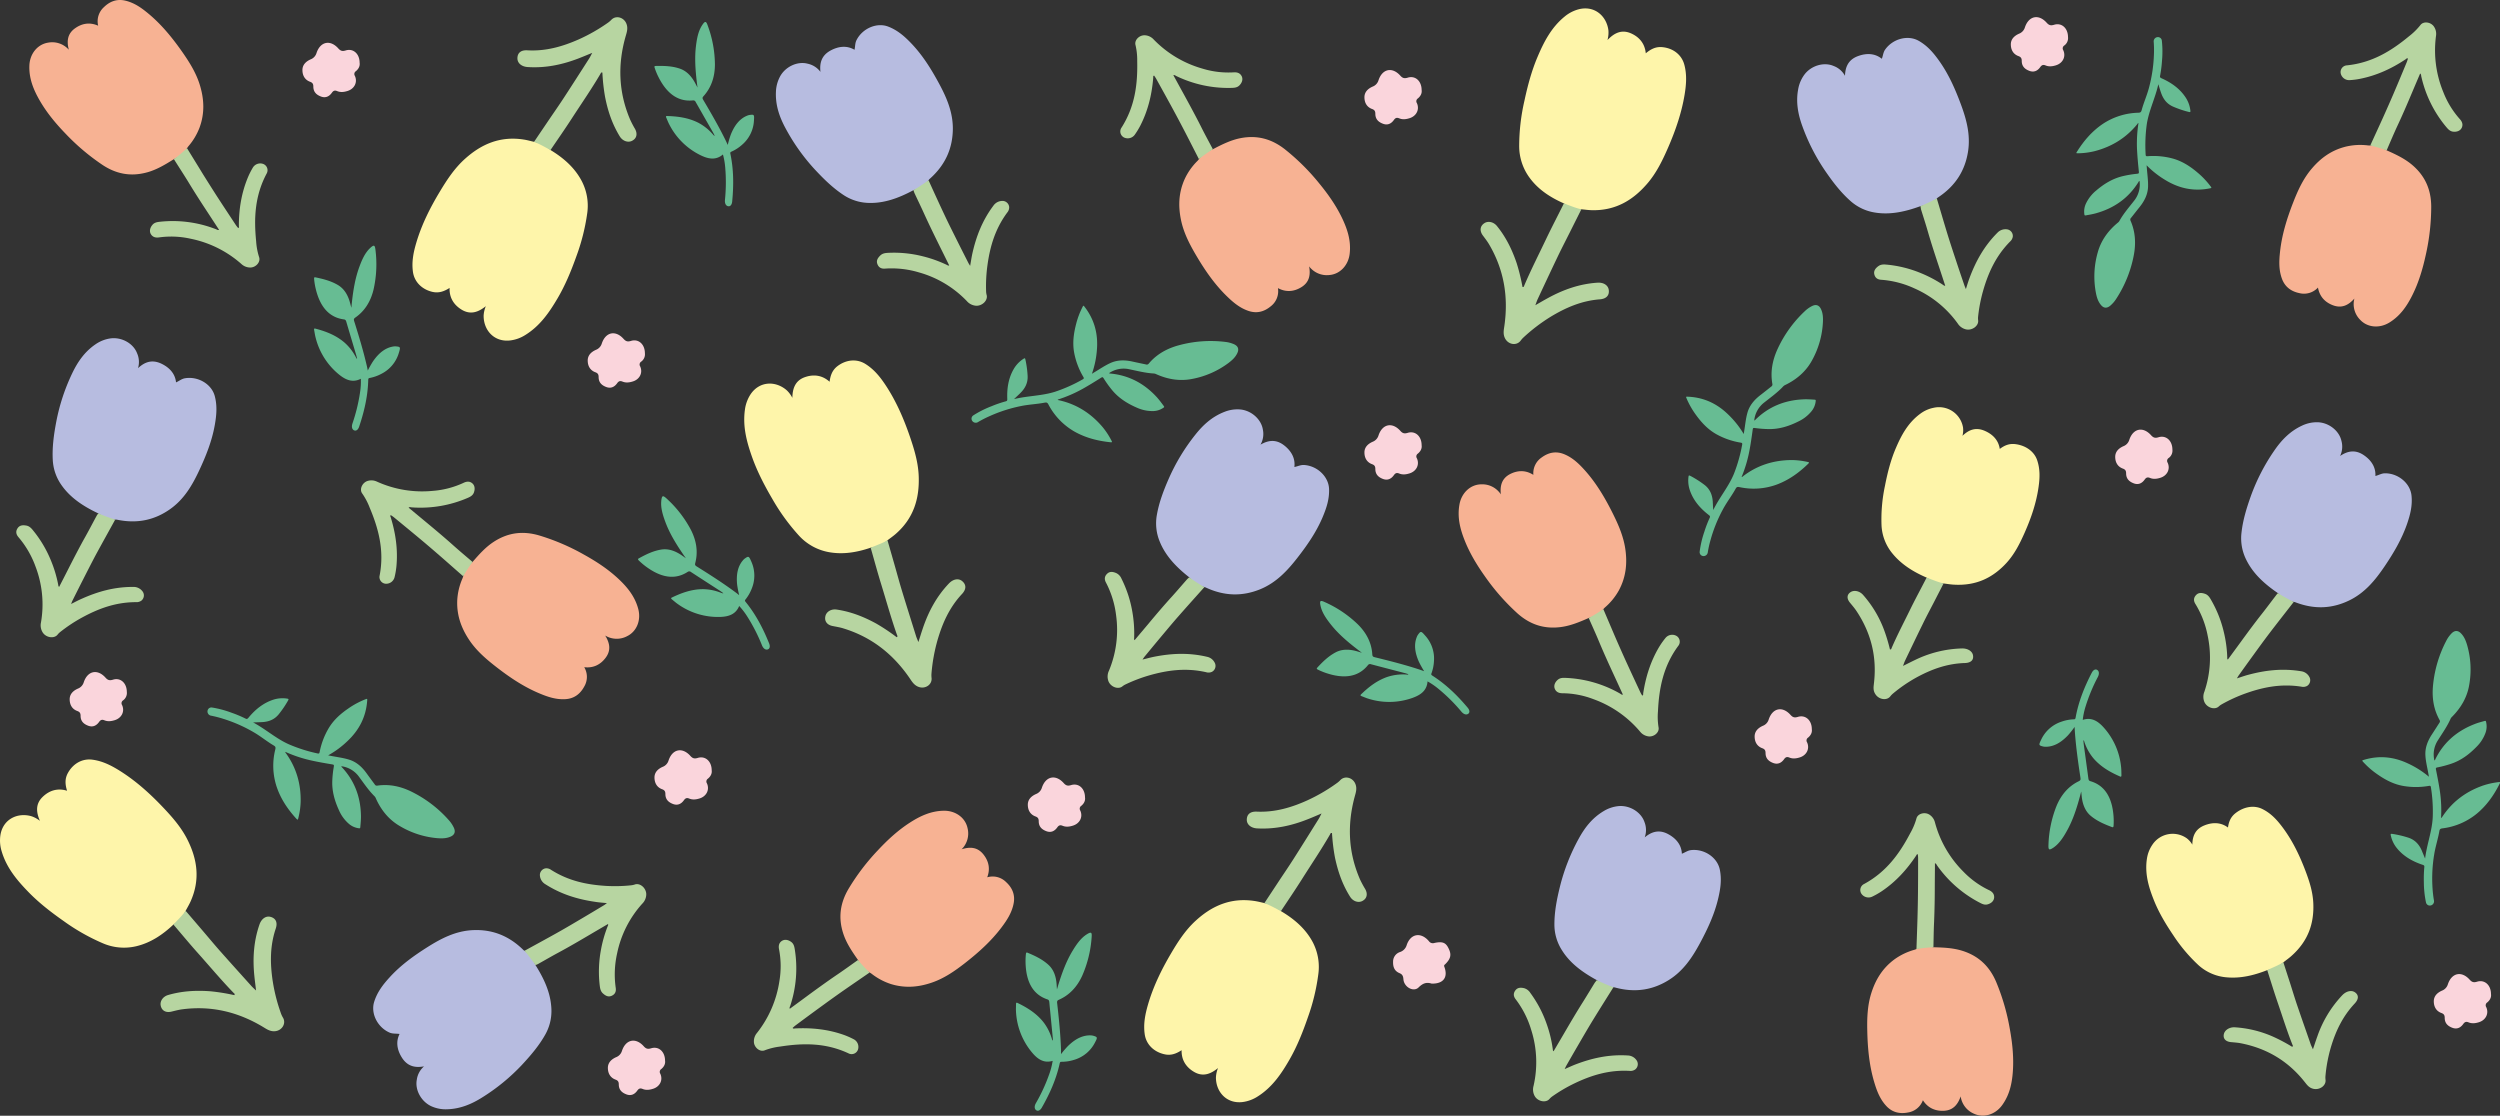<svg xmlns="http://www.w3.org/2000/svg" viewBox="0 0 1861.39 830.71"><rect x="0" y="0" width="1861.39" height="830.71" fill="#333333" stroke="none"/><defs><style>.cls-1{fill:#fef5aa;}.cls-2{fill:#b7bce0;}.cls-3{fill:#f7b293;}.cls-4{fill:#b7d5a1;}.cls-5{fill:#67bc93;}.cls-6{fill:#fad5dc;}</style></defs><g id="katman_2" data-name="katman 2"><g id="katman_1-2" data-name="katman 1"><path class="cls-1" d="M409.89,111.71c9.38,5.69,17.44,12.62,22.71,22.11a39.72,39.72,0,0,1,4.64,24.84A153.62,153.62,0,0,1,429,191.23c-3.84,10.73-8.17,21.24-13.93,31-6.19,10.52-13.13,20.55-24.05,27.26a27,27,0,0,1-11.21,4c-11.93,1.35-19.79-7.66-19.72-18.43a20.58,20.58,0,0,1,1.65-7.1c-5.46,4.38-11.31,6.67-18,2.63-6-3.65-9.26-9.1-9-16.2-4,2.54-8,4.06-12.89,2.9-7.77-1.84-13.38-7.44-14.4-14.92-1.07-7.74.5-15,2.67-22.21,4-13.31,10.22-25.63,17.33-37.44,5.32-8.84,11-17.54,18.87-24.56,12-10.75,26-17.08,43.87-14.22,2.49.4,4.95,1.1,7.42,1.66A21.3,21.3,0,0,1,409.89,111.71Z"/><path class="cls-2" d="M73.14,382.23c-10.91-5.14-20.63-11.46-27.26-20.9a35.51,35.51,0,0,1-6.58-18.76c-.53-9.75.82-19.16,2.58-28.49a147.46,147.46,0,0,1,11.88-36.14c4-8.36,9.14-16,17.39-21.61A25.77,25.77,0,0,1,82,252c8.28-1.25,17.12,3.48,20,10.87a16,16,0,0,1,.76,11.26c4.67-4.37,10.13-6.73,17.25-3.43,6.36,3,10.42,7.69,11.06,14,2.46-1.08,4.16-2.68,6.81-3.09,9.72-1.53,19.62,4.39,22,13.19,2,7.45,1.3,14.52.06,21.55-2.1,11.94-6.53,23.06-11.61,33.89s-11.17,21.52-21.91,29c-11,7.69-23.89,11-39.6,7.63a6.35,6.35,0,0,0-1.07,0A23.67,23.67,0,0,1,73.14,382.23Z"/><path class="cls-3" d="M129.47,118.5c-6.28,3.92-12.58,7.76-19.71,9.76-12.78,3.59-23.65,1-33.42-5.46A163.65,163.65,0,0,1,48.51,99.21c-7.29-7.58-14-15.68-19.22-24.86-4.41-7.75-7.79-16-7.42-25.57.34-8.66,5.93-15.68,13.8-17a16.5,16.5,0,0,1,15.56,5.24c-1.6-6.17-1.16-11.85,4.72-16,5.45-3.87,11.31-4.49,17.14-1.88A14.12,14.12,0,0,1,77.35,5.35C82.16.63,87.56-.92,93.47.52c6.79,1.65,12.13,5.54,17.18,9.75,10,8.35,18.1,18.42,25.47,29,5.38,7.74,10.35,15.8,13,25.13,2.84,9.88,3.35,20-.54,30.59a46.57,46.57,0,0,1-8.31,13.92c-.37.45-.69.94-1,1.41C137,114.2,133.51,116.69,129.47,118.5Z"/><path class="cls-4" d="M409.89,111.71c-4.06-2.09-8-4.51-12.28-6.06q5.25-7.79,10.52-15.57c3.8-5.6,7.69-11.15,11.39-16.81,6.45-9.86,12.79-19.79,19.15-29.71.76-1.19,1.36-2.49,2.29-4.2-3.68,1.5-6.94,2.88-10.26,4.16-11.95,4.59-24.42,7.29-37.83,6.4-4.54-.3-7.62-2.93-7.62-6.45,0-4.11,2.64-6.31,7.47-6,13.78.77,26.19-2.86,38.09-8.1a129.68,129.68,0,0,0,22.26-12.75,17.84,17.84,0,0,0,2.23-2c3.44-3.39,9.23-1.71,11.09,3,1.43,3.61.18,6.72-.71,9.92C460,47.8,460.36,68.26,469.11,88.9a75.76,75.76,0,0,0,3.7,7.08c2.06,3.78,1.2,7.2-2.3,8.91-3,1.47-6.89.12-9-3.25-5.72-9.27-9-19.21-11-29.49a143,143,0,0,1-2-18.11c-1.08-.32-1.16.45-1.41.88C440.49,66.21,433,77,425.87,88,420.7,96,415.23,103.82,409.89,111.71Z"/><path class="cls-4" d="M129.47,118.5a101.87,101.87,0,0,0,9.78-8.16c4,6.52,8,13,12,19.55q5,8,10.12,16c4.69,7.23,9.45,14.42,14.2,21.62.53.81,1.18,1.54,1.78,2.33.88-.49.5-1.15.5-1.71,0-12.2,1.82-24.3,6.79-36.21a58.52,58.52,0,0,1,3.48-6.89,6.45,6.45,0,0,1,7.91-2.94,5,5,0,0,1,2.46,7.22c-8.87,16.66-9.47,33.5-7.77,50.38a48.9,48.9,0,0,0,2.19,11.73c1.33,3.7-2.5,7.87-6.73,7.76a9.58,9.58,0,0,1-6.33-2.51A81.34,81.34,0,0,0,142,177.76a66,66,0,0,0-23.55-1c-2.69.4-4.84-.29-6.11-2.42s-.68-4.75,1.13-6.9c1.39-1.67,3.26-2.06,5.16-2.28a88.56,88.56,0,0,1,42.25,5.53c.68.25,1.27.82,2.25.48l-8.84-13.53c-5-7.59-9.89-15.21-14.59-23C136.35,129.23,132.87,123.89,129.47,118.5Z"/><path class="cls-4" d="M73.14,382.23a132.85,132.85,0,0,0,12.65,4.62c-4.66,8.48-9.38,16.92-14,25.43-3.17,5.9-6.19,11.88-9.23,17.84-2.91,5.69-5.77,11.41-8.63,17.13-.32.64-.55,1.33-1,2.46,3-1.51,5.51-2.87,8.14-4,11.66-5.19,24.06-8.8,38.17-8.71a8.21,8.21,0,0,1,7.12,3.66,5,5,0,0,1-1,6.48,6.08,6.08,0,0,1-4,1.19c-15.53,0-28.42,5-40.43,11.55A115,115,0,0,0,45,470.43a12.17,12.17,0,0,0-2.11,2.07c-2.56,3.26-8.67,2.29-11.14-1.66a10,10,0,0,1-1.23-7.45,78.87,78.87,0,0,0-4-41.38,70.93,70.93,0,0,0-12.84-22.14c-2-2.37-1.94-4.61-.51-6.68s3.61-2.36,6.34-1.89c2.22.38,3.58,1.78,4.82,3.25a87.64,87.64,0,0,1,13.57,22.72,92.79,92.79,0,0,1,5.45,18.14c.1.5,0,1.07.69,1.56,2.38-4.62,4.72-9.15,7-13.69,4.12-8.08,8.27-16.14,12.72-24.06,2.77-4.94,5.37-10,8.06-14.93C72.19,383.58,72.69,382.91,73.14,382.23Z"/><path class="cls-3" d="M351.84,418.41c4.85-5.6,9.74-11.13,16-15.14,11.15-7.19,22.32-7.89,33.55-4.62A163.3,163.3,0,0,1,434.89,413c9.2,5.1,18,10.87,25.69,18.1,6.5,6.1,12.15,13,14.62,22.24,2.23,8.38-1.05,16.74-8.18,20.28a16.51,16.51,0,0,1-16.42-.42c3.35,5.42,4.6,11,.21,16.71-4.06,5.31-9.48,7.63-15.82,6.85a14.11,14.11,0,0,1,0,14.43c-3.21,5.93-7.91,9-14,9.37-7,.42-13.23-1.72-19.29-4.26-12-5-22.72-12.28-32.89-20.24-7.42-5.81-14.54-12-19.85-20.17-5.62-8.61-9.09-18.14-8.49-29.39a46.46,46.46,0,0,1,3.84-15.75c.23-.54.38-1.1.57-1.66C345.94,424.72,348.51,421.33,351.84,418.41Z"/><path class="cls-4" d="M351.84,418.41a102.1,102.1,0,0,0-6.95,10.67c-5.74-5-11.46-10.12-17.24-15.13-4.75-4.13-9.54-8.24-14.37-12.28-6.61-5.53-13.28-11-19.94-16.48-.75-.61-1.58-1.12-2.38-1.69-.7.72-.14,1.24,0,1.77,3.55,11.67,5.42,23.77,4.18,36.61a59,59,0,0,1-1.3,7.61,6.44,6.44,0,0,1-6.69,5.14,5,5,0,0,1-4.48-6.18c3.57-18.53-.81-34.8-7.41-50.44a49.25,49.25,0,0,0-5.55-10.56c-2.36-3.14.07-8.26,4.14-9.4a9.57,9.57,0,0,1,6.79.54,81.52,81.52,0,0,0,41.79,6.87,66,66,0,0,0,22.79-6c2.46-1.18,4.71-1.16,6.55.5s2,4.34,1,6.94c-.84,2-2.51,2.92-4.26,3.7a88.89,88.89,0,0,1-42,7.16c-.72-.05-1.46-.42-2.29.2l12.43,10.32c7,5.79,13.94,11.62,20.72,17.66C342.1,410.18,347,414.26,351.84,418.41Z"/><path class="cls-1" d="M129.12,688.39c-8,7.54-16.79,13.47-27.34,16.05a39.7,39.7,0,0,1-25.18-2.1,153.29,153.29,0,0,1-29.23-16.58c-9.33-6.54-18.32-13.49-26.24-21.64-8.5-8.75-16.34-18.1-19.93-30.4a27.12,27.12,0,0,1-.9-11.87c1.85-11.87,12.62-17.06,23-14.15a20.59,20.59,0,0,1,6.41,3.47c-2.79-6.43-3.44-12.67,2.22-18,5.1-4.83,11.22-6.53,18-4.41-1.39-4.56-1.81-8.78.61-13.2,3.84-7,10.71-10.93,18.2-9.94,7.74,1,14.38,4.46,20.72,8.45,11.76,7.41,22,16.63,31.52,26.62,7.12,7.47,14,15.26,18.69,24.69,7.19,14.43,9.59,29.6,2.11,46.07-1.05,2.29-2.37,4.48-3.56,6.71A21.39,21.39,0,0,1,129.12,688.39Z"/><path class="cls-4" d="M129.12,688.39c3.08-3.37,6.45-6.49,9.09-10.25l12.23,14.28c4.4,5.14,8.71,10.36,13.19,15.43,7.81,8.82,15.71,17.56,23.59,26.32.95,1.05,2,2,3.44,3.32-.46-3.94-.94-7.46-1.29-11-1.27-12.75-.57-25.49,3.84-38.18,1.49-4.3,4.84-6.58,8.23-5.65,4,1.09,5.39,4.22,3.85,8.8-4.39,13.09-4.17,26-2.26,38.89a129.52,129.52,0,0,0,6.4,24.83,18.33,18.33,0,0,0,1.36,2.69c2.35,4.22-.8,9.35-5.82,9.9-3.87.42-6.53-1.6-9.39-3.31-18.1-10.82-37.92-15.91-60.13-12.94-2.62.35-5.22,1.08-7.81,1.69-4.19,1-7.27-.74-8-4.57-.62-3.29,1.71-6.67,5.51-7.79,10.45-3.06,20.9-3.56,31.34-2.8a144.42,144.42,0,0,1,18,2.9c.6-1-.12-1.24-.47-1.6-9.13-9.43-17.56-19.5-26.29-29.29C141.39,703,135.31,695.62,129.12,688.39Z"/><path class="cls-2" d="M398.71,718.6c6.46,10.19,11.28,20.73,11.82,32.25a35.59,35.59,0,0,1-4.5,19.37c-4.77,8.52-11,15.73-17.44,22.67A147.79,147.79,0,0,1,359.19,817c-7.81,4.94-16.3,8.63-26.27,8.92a25.93,25.93,0,0,1-11.5-2.14c-7.66-3.38-12.59-12.12-11.08-19.91a16,16,0,0,1,5.39-9.91c-6.28,1.17-12.16.25-16.4-6.36-3.79-5.9-4.68-12.07-1.83-17.75-2.66-.41-4.95,0-7.4-1-9-3.92-14.22-14.22-11.51-22.93,2.29-7.36,6.69-12.95,11.49-18.22,8.18-9,17.88-16,28-22.4s21-12.18,34.06-12.76c13.41-.6,26.09,3.49,37.53,14.77a5.51,5.51,0,0,0,.88.61A23.58,23.58,0,0,1,398.71,718.6Z"/><path class="cls-4" d="M398.71,718.6a130.85,130.85,0,0,0-8.2-10.68c8.47-4.66,17-9.26,25.41-14,5.84-3.28,11.59-6.71,17.35-10.11,5.51-3.25,11-6.55,16.47-9.84.62-.37,1.18-.83,2.17-1.53-3.34-.35-6.18-.53-9-1-12.62-1.87-25-5.47-36.89-13.1a8.2,8.2,0,0,1-4.05-6.91,5.05,5.05,0,0,1,4.35-4.92,6.06,6.06,0,0,1,4,1.15c13.12,8.32,26.66,11,40.32,11.91a114.9,114.9,0,0,0,19.13-.4,12.39,12.39,0,0,0,2.9-.62c3.9-1.38,8.54,2.71,8.51,7.37a10,10,0,0,1-3,6.95A78.82,78.82,0,0,0,459.45,710a70.74,70.74,0,0,0-1,25.57c.46,3.1-.83,4.93-3.15,5.91s-4.32.06-6.37-1.8c-1.66-1.5-2.06-3.42-2.32-5.33a87.67,87.67,0,0,1,.71-26.45,93.46,93.46,0,0,1,5.12-18.24c.18-.47.57-.9.25-1.68-4.48,2.63-8.88,5.2-13.27,7.79-7.81,4.61-15.64,9.19-23.64,13.5-5,2.68-9.86,5.52-14.8,8.28C400.24,718,399.46,718.26,398.71,718.6Z"/><path class="cls-2" d="M680.1,141.61c-10.62,5.71-21.49,9.78-33,9.48a35.51,35.51,0,0,1-19-5.86c-8.15-5.38-14.91-12.07-21.37-19a148.85,148.85,0,0,1-22-31c-4.37-8.16-7.44-16.88-7-26.85a25.9,25.9,0,0,1,3-11.31c3.92-7.4,13-11.69,20.65-9.63a16,16,0,0,1,9.5,6.08c-.72-6.35.62-12.15,7.51-15.9,6.17-3.35,12.38-3.8,17.84-.55.6-2.63.32-4.94,1.56-7.32C642.3,21,653,16.52,661.44,19.85c7.18,2.8,12.44,7.59,17.36,12.76,8.35,8.8,14.65,19,20.33,29.5S709.78,83.89,709.43,97c-.37,13.42-5.35,25.77-17.42,36.37a6,6,0,0,0-.67.84A23.64,23.64,0,0,1,680.1,141.61Z"/><path class="cls-4" d="M680.1,141.61a131.32,131.32,0,0,0,11.24-7.41c4,8.78,8,17.6,12.14,26.35,2.85,6.06,5.86,12,8.84,18,2.85,5.72,5.75,11.42,8.64,17.12.32.65.74,1.24,1.37,2.28.58-3.31,1-6.13,1.59-8.94,2.77-12.45,7.25-24.57,15.71-35.86a8.18,8.18,0,0,1,7.18-3.54,5,5,0,0,1,4.59,4.68,6,6,0,0,1-1.43,3.93c-9.24,12.49-12.91,25.81-14.77,39.37a115,115,0,0,0-1,19.11,12,12,0,0,0,.41,2.93c1.1,4-3.32,8.33-8,8a10,10,0,0,1-6.73-3.44,78.67,78.67,0,0,0-35.66-21.37A70.58,70.58,0,0,0,658.87,200c-3.12.23-4.85-1.19-5.67-3.57s.25-4.31,2.25-6.23c1.62-1.55,3.56-1.81,5.48-1.93a87.26,87.26,0,0,1,26.34,2.61,92.9,92.9,0,0,1,17.82,6.41c.46.21.86.63,1.66.36-2.3-4.65-4.54-9.23-6.82-13.79-4-8.12-8-16.26-11.77-24.54-2.32-5.16-4.81-10.24-7.2-15.36C680.62,143.18,680.38,142.38,680.1,141.61Z"/><path class="cls-1" d="M648.25,407.79c-10.38,3.54-20.87,5.27-31.53,3.23a39.77,39.77,0,0,1-22-12.39A153.3,153.3,0,0,1,575,371.4c-5.76-9.83-11-19.89-14.86-30.6-4.1-11.49-7.33-23.26-5.48-35.94a27.23,27.23,0,0,1,4.11-11.17c6.63-10,18.58-10.26,26.79-3.29a20.43,20.43,0,0,1,4.39,5.81c.14-7,2.15-12.95,9.52-15.46,6.65-2.27,12.92-1.27,18.2,3.48.64-4.73,2-8.73,6.05-11.75,6.4-4.78,14.29-5.49,20.68-1.47,6.62,4.15,11.22,10,15.33,16.3,7.61,11.63,13.09,24.28,17.59,37.32,3.36,9.76,6.38,19.7,6.73,30.23.53,16.11-3.59,30.91-17.25,42.77-1.9,1.65-4,3.09-6,4.63A21.39,21.39,0,0,1,648.25,407.79Z"/><path class="cls-4" d="M648.25,407.79c4.21-1.78,8.57-3.22,12.53-5.53q2.6,9,5.19,18.06c1.86,6.51,3.61,13.05,5.58,19.52,3.43,11.27,7,22.51,10.5,33.75.43,1.35,1,2.64,1.75,4.45,1.22-3.78,2.25-7.17,3.4-10.53,4.14-12.12,10.08-23.41,19.37-33.13,3.14-3.28,7.13-4,9.83-1.7,3.16,2.63,3.15,6.07-.16,9.6-9.43,10.08-14.61,21.93-18.23,34.42a129.71,129.71,0,0,0-4.51,25.24,19,19,0,0,0,.12,3c.39,4.81-4.61,8.17-9.41,6.58-3.69-1.23-5.27-4.18-7.16-6.92-12-17.37-27.86-30.24-49.3-36.78-2.52-.77-5.19-1.19-7.81-1.71-4.22-.83-6.29-3.7-5.36-7.48.81-3.24,4.33-5.35,8.25-4.79,10.78,1.56,20.48,5.46,29.67,10.49a144.67,144.67,0,0,1,15.15,10.12c1-.63.4-1.18.24-1.65-4.38-12.37-7.85-25-11.73-37.58C653.35,426.15,650.88,416.94,648.25,407.79Z"/><path class="cls-3" d="M638.83,714.76c-4.26-6.07-8.43-12.15-10.81-19.17C623.76,683,625.8,672,631.7,661.93a163.93,163.93,0,0,1,22.07-29c7.18-7.68,14.91-14.8,23.8-20.51,7.51-4.82,15.52-8.63,25.13-8.78,8.67-.12,16,5.09,17.68,12.87a16.53,16.53,0,0,1-4.4,15.83c6.07-1.93,11.77-1.8,16.26,3.86,4.16,5.23,5.09,11.05,2.8,17a14.12,14.12,0,0,1,14,3.51c5,4.56,6.81,9.87,5.69,15.85-1.29,6.86-4.89,12.41-8.82,17.67-7.81,10.45-17.44,19.06-27.63,27-7.44,5.79-15.22,11.18-24.39,14.35-9.72,3.36-19.81,4.41-30.58,1.09A46.8,46.8,0,0,1,649,725.05c-.46-.35-1-.64-1.46-1C643.51,722,640.85,718.7,638.83,714.76Z"/><path class="cls-4" d="M638.83,714.76a102,102,0,0,0,8.66,9.33c-6.29,4.35-12.61,8.66-18.87,13q-7.75,5.42-15.4,11-10.47,7.6-20.84,15.33c-.78.58-1.48,1.26-2.23,1.9.54.86,1.17.44,1.73.41,12.19-.6,24.37.53,36.53,4.85a58.9,58.9,0,0,1,7.06,3.11,6.45,6.45,0,0,1,3.36,7.74,5,5,0,0,1-7.08,2.85c-17.11-8-34-7.68-50.73-5.08A48.7,48.7,0,0,0,569.43,782c-3.62,1.53-8-2.08-8.11-6.3a9.54,9.54,0,0,1,2.17-6.46,81.57,81.57,0,0,0,16.83-38.86,66.3,66.3,0,0,0-.28-23.57c-.54-2.67,0-4.85,2.08-6.23s4.71-.93,7,.76c1.74,1.3,2.23,3.14,2.55,5a88.66,88.66,0,0,1-3.27,42.49c-.22.69-.76,1.31-.36,2.27,4.38-3.21,8.72-6.37,13-9.55,7.31-5.37,14.66-10.69,22.16-15.8C628.48,722.2,633.62,718.44,638.83,714.76Z"/><path class="cls-3" d="M903.05,111.11c6.57-3.43,13.15-6.76,20.41-8.21,13-2.58,23.65.88,32.89,8a164,164,0,0,1,25.92,25.68c6.67,8.13,12.72,16.72,17.22,26.28,3.8,8.07,6.53,16.51,5.42,26.06-1,8.61-7.14,15.18-15.08,15.85a16.53,16.53,0,0,1-15.11-6.44c1.12,6.28.24,11.91-6,15.62-5.73,3.44-11.63,3.6-17.23.55A14.14,14.14,0,0,1,946.22,228c-5.17,4.33-10.66,5.45-16.44,3.56-6.64-2.17-11.67-6.47-16.37-11.05-9.35-9.12-16.62-19.78-23.14-30.92-4.76-8.14-9.09-16.56-11-26.06-2.06-10.08-1.79-20.22,2.91-30.46a46.51,46.51,0,0,1,9.37-13.23c.41-.42.76-.89,1.14-1.33C895.24,114.81,898.88,112.6,903.05,111.11Z"/><path class="cls-4" d="M903.05,111.11a102.14,102.14,0,0,0-10.39,7.37c-3.48-6.81-6.94-13.63-10.46-20.42q-4.35-8.39-8.85-16.7c-4.11-7.58-8.3-15.11-12.47-22.66-.47-.85-1.06-1.63-1.6-2.45-.92.41-.58,1.1-.63,1.66-1,12.15-3.71,24.08-9.59,35.57a56.56,56.56,0,0,1-4,6.6,6.45,6.45,0,0,1-8.12,2.31A5,5,0,0,1,835.05,95c10.14-15.92,12.05-32.66,11.67-49.63a48.56,48.56,0,0,0-1.28-11.86c-1-3.79,3.11-7.66,7.32-7.22a9.6,9.6,0,0,1,6.12,3A81.42,81.42,0,0,0,895.2,51.06a66,66,0,0,0,23.4,2.81c2.72-.19,4.8.65,5.91,2.88s.31,4.79-1.66,6.8c-1.52,1.55-3.41,1.79-5.32,1.87a88.73,88.73,0,0,1-41.7-8.8c-.66-.31-1.2-.92-2.21-.66,2.61,4.77,5.18,9.48,7.77,14.18,4.37,8,8.68,15.93,12.76,24C897,99.87,900.07,105.47,903.05,111.11Z"/><path class="cls-2" d="M885.43,429.82c-9.48-7.44-17.55-15.78-21.9-26.46a35.5,35.5,0,0,1-2.22-19.75c1.66-9.63,5.09-18.5,8.88-27.2a148,148,0,0,1,19.66-32.57c5.72-7.26,12.49-13.57,21.79-17.17a25.84,25.84,0,0,1,11.56-1.82c8.35.64,15.9,7.23,17.09,15.08a16,16,0,0,1-1.78,11.14c5.53-3.21,11.38-4.29,17.58.52,5.54,4.3,8.44,9.82,7.64,16.12,2.65-.5,4.66-1.67,7.33-1.49,9.83.68,18.14,8.67,18.5,17.78.3,7.71-2,14.44-4.76,21-4.71,11.17-11.53,21-18.89,30.43s-15.7,18.48-27.85,23.4c-12.45,5-25.76,5.41-40.3-1.41a5.33,5.33,0,0,0-1-.28A23.62,23.62,0,0,1,885.43,429.82Z"/><path class="cls-4" d="M885.43,429.82a132.13,132.13,0,0,0,11.29,7.34c-6.43,7.22-12.92,14.39-19.29,21.67-4.41,5-8.69,10.18-13,15.31-4.11,4.9-8.18,9.84-12.25,14.77-.45.55-.83,1.17-1.53,2.17,3.27-.79,6-1.56,8.83-2.12,12.52-2.45,25.42-3.19,39.15.05a8.22,8.22,0,0,1,6.12,5.16,5,5,0,0,1-2.46,6.08,6,6,0,0,1-4.18.26c-15.14-3.46-28.81-1.5-42,2.22a116.26,116.26,0,0,0-17.9,6.76,12,12,0,0,0-2.52,1.55c-3.22,2.61-9,.3-10.49-4.11a10,10,0,0,1,.47-7.54A78.81,78.81,0,0,0,831,458.16a70.67,70.67,0,0,0-7.57-24.45c-1.46-2.76-.85-4.92,1-6.62s4-1.5,6.6-.43a8,8,0,0,1,4,4.25,87.61,87.61,0,0,1,8.16,25.18,93.18,93.18,0,0,1,1.25,18.9c0,.5-.23,1,.33,1.67,3.35-4,6.64-7.86,9.92-11.77,5.82-7,11.67-13.89,17.78-20.61,3.8-4.19,7.45-8.5,11.19-12.74C884.2,430.92,884.84,430.39,885.43,429.82Z"/><path class="cls-1" d="M953.72,678.38c9.45,5.58,17.59,12.42,23,21.85A39.75,39.75,0,0,1,981.61,725a153.06,153.06,0,0,1-7.89,32.66c-3.71,10.77-7.91,21.33-13.56,31.19-6.07,10.58-12.9,20.69-23.74,27.53a27,27,0,0,1-11.16,4.14c-11.92,1.49-19.88-7.43-19.93-18.2a20.61,20.61,0,0,1,1.56-7.11c-5.41,4.44-11.23,6.79-17.93,2.83-6.05-3.58-9.37-9-9.19-16.1-4,2.6-7.95,4.16-12.86,3-7.8-1.75-13.47-7.28-14.58-14.75-1.15-7.72.33-15,2.42-22.24,3.88-13.35,9.92-25.74,16.9-37.64,5.22-8.9,10.82-17.66,18.59-24.77,11.89-10.89,25.8-17.38,43.7-14.72,2.49.37,5,1,7.43,1.57A21.3,21.3,0,0,1,953.72,678.38Z"/><path class="cls-4" d="M953.72,678.38c-4.08-2-8-4.42-12.35-5.92l10.35-15.69c3.73-5.65,7.56-11.23,11.2-16.94,6.33-9.93,12.56-19.94,18.8-29.93.75-1.2,1.34-2.5,2.25-4.22-3.67,1.54-6.91,3-10.21,4.27-11.91,4.74-24.35,7.57-37.77,6.84-4.53-.25-7.65-2.84-7.69-6.37,0-4.1,2.57-6.33,7.4-6.12,13.79.61,26.16-3.16,38-8.54a129.42,129.42,0,0,0,22.11-13,17.89,17.89,0,0,0,2.21-2c3.4-3.42,9.2-1.81,11.12,2.87,1.47,3.6.26,6.72-.6,9.94-5.41,20.38-4.84,40.83,4.14,61.37a79.79,79.79,0,0,0,3.78,7c2.11,3.75,1.28,7.19-2.2,8.94-3,1.5-6.88.19-9-3.15-5.83-9.2-9.18-19.11-11.33-29.36a143.27,143.27,0,0,1-2.18-18.09c-1.08-.31-1.15.46-1.4.89-6.55,11.38-13.91,22.25-20.92,33.35C964.35,662.56,959,670.43,953.72,678.38Z"/><path class="cls-1" d="M1164.41,151.44c-10.05-4.41-19-10.22-25.42-18.93a39.75,39.75,0,0,1-7.87-24A152.5,152.5,0,0,1,1135,75.11c2.39-11.13,5.29-22.13,9.72-32.59,4.75-11.24,10.31-22.1,20.25-30.19a27.17,27.17,0,0,1,10.58-5.45c11.65-2.91,20.63,5,22,15.67a20.61,20.61,0,0,1-.69,7.26c4.83-5.07,10.33-8.1,17.46-5,6.43,2.82,10.38,7.8,11.06,14.87,3.67-3.06,7.39-5.08,12.4-4.57,8,.8,14.24,5.61,16.25,12.89,2.07,7.53,1.48,15,.27,22.37-2.25,13.72-6.76,26.75-12.25,39.4-4.12,9.46-8.62,18.83-15.48,26.83C1216.07,148.86,1203,157,1185,156.49c-2.51-.06-5-.43-7.56-.66A21.48,21.48,0,0,1,1164.41,151.44Z"/><path class="cls-4" d="M1164.41,151.44c4.3,1.53,8.49,3.42,13,4.39L1169,172.65c-3,6-6.16,12.06-9.08,18.16-5.09,10.62-10.07,21.3-15.07,32-.6,1.28-1,2.65-1.72,4.46,3.45-2,6.5-3.77,9.62-5.47,11.25-6.13,23.25-10.44,36.67-11.32,4.53-.3,7.93,1.9,8.4,5.39.54,4.07-1.79,6.6-6.61,7-13.77,1.05-25.59,6.28-36.7,13a129.74,129.74,0,0,0-20.38,15.56,17.8,17.8,0,0,0-2,2.31c-3,3.81-8.92,2.9-11.39-1.52-1.89-3.39-1.06-6.63-.6-9.93,2.93-20.88-.1-41.12-11.48-60.43-1.34-2.27-3-4.38-4.6-6.54-2.54-3.47-2.14-7,1.11-9.13,2.78-1.85,6.81-1,9.31,2,6.89,8.44,11.41,17.87,14.78,27.79a143.86,143.86,0,0,1,4.33,17.69c1.12.18,1.09-.59,1.29-1.05,5.14-12.08,11.14-23.76,16.75-35.62C1155.76,168.42,1160.16,160,1164.41,151.44Z"/><path class="cls-3" d="M1182.88,460.13c-6.79,3-13.59,5.84-20.94,6.77-13.16,1.67-23.53-2.52-32.24-10.32a162.62,162.62,0,0,1-24.07-27.42c-6.09-8.57-11.53-17.57-15.35-27.41-3.23-8.32-5.37-16.93-3.59-26.38,1.61-8.52,8.18-14.65,16.14-14.76a16.53,16.53,0,0,1,14.63,7.47c-.68-6.33.59-11.89,7-15.17,6-3,11.84-2.78,17.22.66a14.14,14.14,0,0,1,6.24-13c5.46-4,11-4.7,16.66-2.41,6.47,2.64,11.18,7.27,15.56,12.17,8.68,9.74,15.19,20.89,20.92,32.46,4.19,8.45,7.92,17.15,9.19,26.76,1.36,10.2.38,20.29-5,30.19A46.74,46.74,0,0,1,1195,452.26c-.44.39-.82.83-1.23,1.25C1190.93,457,1187.14,458.94,1182.88,460.13Z"/><path class="cls-4" d="M1182.88,460.13a102.12,102.12,0,0,0,10.88-6.62c3,7,6,14.08,9,21.09q3.76,8.67,7.66,17.28c3.58,7.85,7.23,15.66,10.87,23.47.41.88.94,1.7,1.42,2.56,1-.35.66-1,.74-1.61,1.85-12.06,5.38-23.77,12-34.82a58,58,0,0,1,4.46-6.3,6.46,6.46,0,0,1,8.26-1.75,5,5,0,0,1,1.37,7.5c-11.22,15.18-14.3,31.75-15.09,48.7a48.94,48.94,0,0,0,.44,11.92c.77,3.85-3.63,7.42-7.8,6.69a9.56,9.56,0,0,1-5.89-3.41,81.36,81.36,0,0,0-34.73-24.24,66,66,0,0,0-23.14-4.43c-2.73,0-4.75-1-5.69-3.29s0-4.8,2.13-6.67c1.62-1.44,3.52-1.55,5.43-1.49a88.65,88.65,0,0,1,41,11.68c.63.35,1.13,1,2.15.81-2.27-4.94-4.5-9.82-6.75-14.69-3.81-8.23-7.55-16.49-11.06-24.87C1188.11,471.76,1185.45,466,1182.88,460.13Z"/><path class="cls-2" d="M1188.91,729.75c-10.6-5.74-20-12.59-26.05-22.39a35.5,35.5,0,0,1-5.52-19.09c0-9.77,1.9-19.09,4.17-28.31a148.58,148.58,0,0,1,13.88-35.42c4.42-8.12,10-15.48,18.59-20.6a25.9,25.9,0,0,1,11.08-3.74c8.34-.78,16.9,4.44,19.39,12a16,16,0,0,1,.12,11.28c4.92-4.09,10.5-6.15,17.42-2.45,6.19,3.31,10,8.26,10.25,14.61,2.53-.94,4.31-2.44,7-2.71,9.8-1,19.34,5.48,21.23,14.41,1.59,7.54.48,14.57-1.15,21.51-2.76,11.81-7.82,22.66-13.49,33.19s-12.36,20.86-23.5,27.75c-11.42,7.07-24.48,9.68-40,5.41a5.36,5.36,0,0,0-1.06-.1A23.54,23.54,0,0,1,1188.91,729.75Z"/><path class="cls-4" d="M1188.91,729.75a129.83,129.83,0,0,0,12.37,5.33c-5.13,8.2-10.31,16.37-15.36,24.61-3.5,5.71-6.85,11.51-10.22,17.29q-4.83,8.28-9.58,16.62c-.35.62-.62,1.29-1.15,2.4,3.09-1.33,5.66-2.56,8.36-3.58,11.92-4.53,24.51-7.43,38.59-6.56a8.19,8.19,0,0,1,6.9,4.06,5,5,0,0,1-1.4,6.41,6,6,0,0,1-4.07,1c-15.5-.86-28.65,3.38-41,9.27a115.66,115.66,0,0,0-16.5,9.68,11.81,11.81,0,0,0-2.22,2c-2.74,3.11-8.79,1.8-11-2.28a10,10,0,0,1-.81-7.51,78.81,78.81,0,0,0-1.71-41.54A70.87,70.87,0,0,0,1128.49,744c-1.91-2.48-1.67-4.71-.13-6.7s3.74-2.16,6.44-1.54a8.07,8.07,0,0,1,4.62,3.53,87.23,87.23,0,0,1,12.28,23.44,93,93,0,0,1,4.43,18.42c.07.49-.06,1.06.6,1.58,2.63-4.47,5.22-8.86,7.79-13.27,4.57-7.83,9.16-15.65,14-23.31,3-4.77,5.91-9.64,8.88-14.45C1187.88,731.05,1188.42,730.42,1188.91,729.75Z"/><path class="cls-2" d="M1429.89,153.49c-11.32,4.16-22.65,6.65-34,4.74a35.55,35.55,0,0,1-18-8.49c-7.32-6.46-13.06-14-18.48-21.84A148.18,148.18,0,0,1,1342,94.07c-3.17-8.69-5-17.76-3.17-27.57a25.85,25.85,0,0,1,4.53-10.78c4.92-6.78,14.5-9.75,21.8-6.63a16,16,0,0,1,8.55,7.37c.18-6.4,2.33-12,9.68-14.69,6.57-2.45,12.79-2,17.73,2,1-2.51,1-4.84,2.58-7,5.74-8,16.91-10.89,24.85-6.4,6.71,3.79,11.25,9.27,15.38,15.09,7,9.88,11.83,20.84,16,32.06s7.48,23.06,5.28,36c-2.25,13.24-8.92,24.76-22.37,33.56a6.74,6.74,0,0,0-.78.73A23.63,23.63,0,0,1,1429.89,153.49Z"/><path class="cls-4" d="M1429.89,153.49a130,130,0,0,0,12.17-5.76c2.77,9.27,5.47,18.56,8.31,27.8,2,6.4,4.1,12.74,6.21,19.1q3,9.1,6.14,18.17c.23.68.56,1.32,1,2.45,1-3.2,1.82-5.93,2.84-8.63,4.49-11.94,10.63-23.31,20.59-33.29a8.22,8.22,0,0,1,7.61-2.5,5,5,0,0,1,3.89,5.29,6.08,6.08,0,0,1-2,3.69c-10.9,11.06-16.41,23.73-20.17,36.89a115,115,0,0,0-3.64,18.78,11.73,11.73,0,0,0,0,3c.53,4.11-4.46,7.79-9,6.77a10,10,0,0,1-6.18-4.36,78.74,78.74,0,0,0-32.29-26.18,70.93,70.93,0,0,0-24.78-6.41c-3.12-.2-4.64-1.86-5.11-4.33-.44-2.32.86-4.23,3.11-5.84,1.82-1.31,3.78-1.29,5.7-1.14a87.4,87.4,0,0,1,25.7,6.28,93.37,93.37,0,0,1,16.75,8.86c.42.28.76.75,1.59.6-1.62-4.93-3.2-9.78-4.81-14.62-2.86-8.61-5.68-17.23-8.2-25.95-1.57-5.44-3.32-10.81-5-16.22C1430.18,155.12,1430.06,154.3,1429.89,153.49Z"/><path class="cls-3" d="M1439.55,705.28c7.41.19,14.78.47,21.84,2.74,12.63,4.06,20.24,12.25,24.84,23a163,163,0,0,1,10.18,35c1.89,10.35,3,20.8,2.3,31.33-.6,8.91-2.31,17.61-7.93,25.42-5,7-13.6,9.8-20.86,6.53a16.5,16.5,0,0,1-10.09-13c-2.07,6-5.57,10.52-12.79,10.76-6.68.22-11.91-2.5-15.33-7.89a14.11,14.11,0,0,1-11.16,9.15c-6.62,1.28-12-.41-16.11-4.87-4.75-5.13-7.06-11.32-8.94-17.62-3.74-12.5-4.92-25.35-5.21-38.26-.21-9.42.09-18.89,3-28.14,3.09-9.81,8.25-18.54,17.34-25.21a46.61,46.61,0,0,1,14.61-7c.56-.16,1.1-.4,1.65-.6C1430.93,704.72,1435.19,704.56,1439.55,705.28Z"/><path class="cls-4" d="M1439.55,705.28a101.12,101.12,0,0,0-12.65,1.4c.26-7.64.55-15.29.77-22.93.17-6.3.31-12.6.37-18.89.09-8.63.09-17.25.1-25.87,0-1-.13-1.94-.2-2.92-1-.09-1,.68-1.36,1.14-6.78,10.14-14.94,19.26-25.65,26.45a59.63,59.63,0,0,1-6.71,3.82,6.45,6.45,0,0,1-8.22-1.92,5,5,0,0,1,1.93-7.38c16.6-9,26.4-22.69,34.3-37.72a48.56,48.56,0,0,0,4.65-11c.93-3.82,6.43-5.19,9.9-2.76a9.6,9.6,0,0,1,3.89,5.59A81.31,81.31,0,0,0,1461.86,649,66.05,66.05,0,0,0,1481,662.79c2.47,1.16,3.88,2.91,3.76,5.39s-2,4.34-4.75,5.14c-2.08.61-3.85-.09-5.56-1a88.77,88.77,0,0,1-32.18-27.94c-.42-.59-.6-1.39-1.6-1.65,0,5.43-.08,10.8-.11,16.17,0,9.07-.14,18.14-.51,27.21C1439.74,692.53,1439.69,698.91,1439.55,705.28Z"/><path class="cls-1" d="M1434.48,430.06c-9.82-4.24-18.58-9.67-25.13-17.56a35.46,35.46,0,0,1-8.45-21.38,119.51,119.51,0,0,1,2.51-29.15c1.88-9.69,4.26-19.23,8.12-28.25,4.15-9.69,9.09-19,18.34-25.75a24.72,24.72,0,0,1,10-4.39,18.11,18.11,0,0,1,21.69,14.58,16,16,0,0,1-.4,6.34c4.46-4.27,9.64-6.73,16.6-3.71,6.29,2.71,10.26,7.23,11.18,13.46,3.41-2.54,6.91-4.18,11.75-3.55,7.66,1,13.89,5.45,16.08,11.92,2.27,6.69,2,13.21,1.1,19.65-1.65,12-5.5,23.23-10.31,34.13-3.6,8.15-7.58,16.21-13.87,23-9.63,10.35-21.86,17-39.25,15.89-2.43-.15-4.87-.57-7.3-.86A23.39,23.39,0,0,1,1434.48,430.06Z"/><path class="cls-4" d="M1434.48,430.06c4.19,1.51,8.28,3.32,12.63,4.34q-3.72,7.23-7.43,14.45c-2.69,5.2-5.47,10.36-8,15.6-4.5,9.14-8.89,18.33-13.29,27.51-.53,1.11-.89,2.29-1.49,3.86,3.24-1.6,6.11-3.07,9-4.45a85,85,0,0,1,34.81-8.57c4.35-.1,7.7,2,8.28,5,.67,3.59-1.48,5.73-6.1,5.87-13.18.41-24.35,4.57-34.77,10.09a110.25,110.25,0,0,0-19,12.9,14.32,14.32,0,0,0-1.79,1.95c-2.71,3.23-8.46,2.22-11-1.75-2-3-1.27-5.87-1-8.74,2-18.23-1.63-36.11-13.28-53.48-1.37-2-3.07-4-4.66-5.91-2.58-3.14-2.32-6.21.72-8,2.61-1.52,6.51-.64,9,2.15a83.12,83.12,0,0,1,15.23,24.93,124.64,124.64,0,0,1,4.82,15.7c1.08.2,1-.48,1.2-.88,4.49-10.41,9.82-20.44,14.77-30.64C1426.8,444.65,1430.71,437.39,1434.48,430.06Z"/><path class="cls-3" d="M1777,111.94c6.76,3,13.46,6.12,19.1,10.93,10.09,8.61,14,19.1,14.08,30.79a164.13,164.13,0,0,1-4.08,36.26c-2.24,10.27-5.23,20.35-9.94,29.8-4,8-8.91,15.37-17.1,20.41-7.37,4.55-16.33,3.81-21.77-2a16.5,16.5,0,0,1-4.32-15.85c-4.23,4.77-9.2,7.57-16,5-6.25-2.37-10-6.89-11.11-13.18a14.13,14.13,0,0,1-13.82,4.15c-6.61-1.37-10.9-5-13-10.7-2.41-6.56-2.16-13.16-1.47-19.7,1.35-13,5.21-25.29,9.91-37.32,3.43-8.78,7.35-17.4,13.61-24.81,6.62-7.87,14.75-13.94,25.7-16.6a46.64,46.64,0,0,1,16.19-.86c.58.07,1.17.06,1.75.08C1769.21,108.1,1773.2,109.59,1777,111.94Z"/><path class="cls-4" d="M1777,111.94a102.31,102.31,0,0,0-12.22-3.58c3.18-7,6.39-13.9,9.53-20.87q3.88-8.61,7.62-17.29c3.4-7.93,6.71-15.89,10-23.84.37-.9.62-1.84.94-2.77-.9-.47-1.23.22-1.7.53-10.16,6.75-21.2,12-33.86,14.53a57.05,57.05,0,0,1-7.66,1,6.43,6.43,0,0,1-6.84-4.93,5,5,0,0,1,4.62-6.06c18.77-1.92,33.1-10.8,46.17-21.62a48.87,48.87,0,0,0,8.52-8.36c2.33-3.16,7.93-2.3,10.19,1.27a9.58,9.58,0,0,1,1.45,6.66,81.46,81.46,0,0,0,5.44,42,66,66,0,0,0,12.31,20.1c1.83,2,2.46,4.18,1.4,6.42s-3.56,3.21-6.36,2.91c-2.16-.23-3.53-1.56-4.77-3a88.8,88.8,0,0,1-19-38.17c-.17-.71,0-1.52-.85-2.14-2.12,5-4.23,9.94-6.31,14.88-3.53,8.36-7.12,16.69-11,24.92C1782,100.24,1779.53,106.11,1777,111.94Z"/><path class="cls-2" d="M1696.05,441.62c-10-6.79-18.58-14.56-23.63-24.93a35.5,35.5,0,0,1-3.56-19.56c1-9.71,3.83-18.79,7-27.73a148.08,148.08,0,0,1,17.41-33.82c5.22-7.64,11.55-14.39,20.58-18.61a25.83,25.83,0,0,1,11.41-2.59c8.37.07,16.36,6.13,18.07,13.89a16,16,0,0,1-1,11.23c5.3-3.57,11.06-5.05,17.57-.67,5.82,3.92,9.09,9.23,8.72,15.57,2.61-.67,4.53-2,7.21-2,9.85,0,18.69,7.42,19.66,16.49.82,7.67-1,14.54-3.33,21.29-4,11.46-10.08,21.75-16.79,31.64s-14.42,19.5-26.21,25.22c-12.07,5.87-25.33,7.14-40.3,1.32a6.3,6.3,0,0,0-1-.21A23.65,23.65,0,0,1,1696.05,441.62Z"/><path class="cls-4" d="M1696.05,441.62a132.57,132.57,0,0,0,11.77,6.55c-5.94,7.64-11.92,15.24-17.79,22.92-4.06,5.33-8,10.75-11.92,16.16-3.77,5.17-7.49,10.37-11.22,15.56-.41.59-.75,1.23-1.38,2.27,3.21-1,5.88-2,8.67-2.71,12.32-3.29,25.14-4.9,39.06-2.6a8.19,8.19,0,0,1,6.45,4.74,5,5,0,0,1-2,6.24,6.05,6.05,0,0,1-4.14.53c-15.35-2.43-28.85.46-41.75,5.06a114.84,114.84,0,0,0-17.39,7.95A12.2,12.2,0,0,0,1652,526c-3,2.82-8.92.9-10.73-3.39a10,10,0,0,1,0-7.56,78.74,78.74,0,0,0,2.52-41.49,70.83,70.83,0,0,0-9.2-23.89c-1.65-2.66-1.18-4.85.56-6.67s3.93-1.77,6.56-.88c2.12.73,3.24,2.33,4.24,4a87.66,87.66,0,0,1,9.83,24.57,92.3,92.3,0,0,1,2.53,18.77c0,.5-.16,1.05.44,1.64,3.07-4.19,6.1-8.29,9.1-12.41,5.34-7.33,10.71-14.64,16.34-21.77,3.51-4.43,6.87-9,10.31-13.46C1694.9,442.8,1695.5,442.22,1696.05,441.62Z"/><path class="cls-1" d="M1688.08,722.32c-9.95,3.94-20,6.3-30.19,5.36a35.47,35.47,0,0,1-21.09-9.14A120.27,120.27,0,0,1,1618,696.16c-5.52-8.18-10.58-16.62-14.23-25.72-3.92-9.79-7-19.88-5.25-31.18a24.7,24.7,0,0,1,3.94-10.15,18.13,18.13,0,0,1,25.65-5,16.18,16.18,0,0,1,4.2,4.77c.13-6.17,2-11.57,9.11-14.37,6.36-2.52,12.37-2.14,17.43,1.62.61-4.21,1.92-7.85,5.79-10.82,6.13-4.72,13.68-6,19.8-2.95,6.34,3.12,10.74,7.94,14.67,13.12,7.3,9.62,12.55,20.31,16.85,31.41,3.22,8.32,6.11,16.82,6.44,26.06.52,14.13-3.43,27.47-16.51,39-1.82,1.61-3.84,3-5.77,4.55A23.35,23.35,0,0,1,1688.08,722.32Z"/><path class="cls-4" d="M1688.08,722.32c4-1.9,8.2-3.52,12-5.87q2.49,7.74,5,15.48c1.78,5.57,3.46,11.18,5.35,16.72,3.28,9.64,6.68,19.24,10,28.84.41,1.16,1,2.25,1.68,3.78,1.16-3.42,2.15-6.49,3.25-9.53a85.1,85.1,0,0,1,18.54-30.69c3-3.14,6.83-4,9.42-2.28,3,2.06,3,5.09-.16,8.46-9,9.62-14,20.45-17.45,31.72a110.08,110.08,0,0,0-4.31,22.57,15.43,15.43,0,0,0,.11,2.64c.37,4.2-4.41,7.55-9,6.54-3.53-.78-5-3.25-6.85-5.51-11.45-14.32-26.68-24.38-47.21-28.42-2.41-.47-5-.63-7.48-.87-4-.4-6-2.75-5.13-6.16.77-2.91,4.15-5,7.9-4.87a83.2,83.2,0,0,1,28.41,6.86,125.05,125.05,0,0,1,14.51,7.69c.9-.63.38-1.07.22-1.47-4.19-10.53-7.52-21.4-11.23-32.11C1693,738.06,1690.59,730.16,1688.08,722.32Z"/><path class="cls-5" d="M188.46,537.89c9.4,5,17.21,12.16,26.72,16.33A114.25,114.25,0,0,0,236.55,561c1.19.26,1.3-.39,1.48-1.29a55.35,55.35,0,0,1,6.73-17.59c3.75-6.26,9-10.82,14.77-14.75a61.52,61.52,0,0,1,12.4-6.65c1.57-.61,1.58-.61,1.45,1.1-.9,12.09-6.1,21.88-14.59,29.88a68.66,68.66,0,0,1-14.47,10.71l1.87.35c4.58.92,9.24,1.45,13.73,2.84,5.51,1.69,9.6,5.41,13,10.13,2,2.76,4,5.49,6.05,8.23a1.76,1.76,0,0,0,1.82,1c9.33-1.39,18.08.66,26.33,4.85a90.26,90.26,0,0,1,27.09,20.89,22.52,22.52,0,0,1,3.78,5.73c1.27,2.9.48,5.13-2.35,6.42-3.26,1.48-6.68,1.48-10.07,1.21a65.3,65.3,0,0,1-28.28-9.25c-7.81-4.65-13.47-11.55-17.35-20.15A5.35,5.35,0,0,0,279,593c-4.48-4.39-8-9.67-11.75-14.72a19.29,19.29,0,0,0-12.95-7.77c-.29.49.17.65.37.86,9.38,10.08,14,22.33,14.09,36.7,0,2.64-.27,5.26-.51,7.88-.08.92-.6.79-1.16.73a14,14,0,0,1-7.56-3.5,28,28,0,0,1-7.11-9.82c-3.23-7-5.38-14.34-5-22.36a78.86,78.86,0,0,1,1-9.44c.37-2.16.37-2.18-1.57-2.51-5.1-.85-10.19-1.74-15.24-2.87a99.06,99.06,0,0,1-19.2-6.4c0,.59.37.89.63,1.26,7.52,10.51,11.07,22.48,10.82,35.86a54.88,54.88,0,0,1-1.67,11.9c-.43,1.82-.55,1.87-1.7.61C214.28,602.57,209.1,595,206,585.84a49.72,49.72,0,0,1-1-27.94c.34-1.47.06-2.1-1.14-2.81-5-2.94-9.51-6.69-14.51-9.63A109.29,109.29,0,0,0,166,535.13a82.6,82.6,0,0,0-9-2.3,3.14,3.14,0,0,1-2.47-3.64,2.9,2.9,0,0,1,3.37-2.4,75.36,75.36,0,0,1,14.52,3.88,89.81,89.81,0,0,1,10.49,4.4c.86.43,1.32.19,2-.58,5.06-6.17,11-11,18.39-13.47a22.31,22.31,0,0,1,10.69-.83c.91.15,1,.44.55,1.28a73.94,73.94,0,0,1-7,10.34c-3.34,4.1-7.64,5.61-12.46,5.84C192.92,537.76,190.85,537.81,188.46,537.89Z"/><path class="cls-5" d="M265.9,267.12c-.26-1.05-.44-1.93-.7-2.78-2.46-8.28-4.94-16.55-7.38-24.85-.33-1.12-.81-1.56-1.75-1.68-11.36-1.48-18.1-9.85-21.18-23.57a48.24,48.24,0,0,1-1-6.42c-.08-1,0-1.52.93-1.33,5.82,1.2,11.58,2.61,16.9,5.8,4.58,2.75,7.41,7.41,9,13.53.25.94.49,1.88.88,3.36.15-1.53.24-2.55.35-3.56,1-9.22,2.43-18.35,5.63-27,1.9-5.16,4.08-10.13,7.77-13.71.15-.14.3-.3.46-.44,2.66-2.37,3.33-2.09,3.76,1.71a85.26,85.26,0,0,1-1.38,29.14c-2.22,9.5-6.9,16.46-13.66,21.14-1.19.82-1.2,1.45-.79,2.76,3.43,10.91,6.77,21.88,9.39,33.25.25,1,.45,2.11.72,3.43a68.55,68.55,0,0,1,3.84-6.81c4.27-6.23,9.33-10.37,15.65-11.17a7.68,7.68,0,0,1,1.66,0c3.15.3,3.26.64,2,4.69a25.42,25.42,0,0,1-13,15.71,30.72,30.72,0,0,1-8.71,3.1c-.75.14-1.09.33-1.12,1.53-.29,12-3,23.54-6.78,34.77-.81,2.38-2.32,3.39-3.82,2.66s-1.94-2.65-1.14-5.08a129.61,129.61,0,0,0,5.69-23.47,52.43,52.43,0,0,0,.54-9.82c-6.19,3.2-11.42.77-16.27-3.18A51.38,51.38,0,0,1,235,251.39c-.49-1.82-.75-3.75-1.1-5.64-.15-.8,0-1.32.76-1.12,7.66,2,15.09,4.75,21.59,10.21a37.36,37.36,0,0,1,8.64,11C265.09,266.24,265.2,266.85,265.9,267.12Z"/><path class="cls-6" d="M529.89,573.47c.35,2.42-.74,4.56-2.78,6.27a2.52,2.52,0,0,0-.76,3.51c2.16,4.73-.32,9.66-5.49,11.25-2.52.77-5.07,1.15-7.64.1-1.64-.67-2.75-.53-4,1.21-1.88,2.63-4.53,4.16-8.1,2.82s-5.68-3.54-5.7-7.39c0-1.84-.5-2.91-2.41-3.6-4-1.44-5.72-4.85-5.71-8.78s2.69-6.37,6-7.86a7.3,7.3,0,0,0,4.49-4.8c2.85-8.54,10.2-10.09,16.19-3.43,1.77,2,3.14,2.27,5.57,1.53C525.14,562.59,529.85,566.78,529.89,573.47Z"/><path class="cls-6" d="M1066.33,732.36a1.61,1.61,0,0,1-.38,0c-3.89-1.27-6.63-.23-9.71,2.82-3.8,3.74-10.9-.23-11.32-6.09-.17-2.28-.72-3.63-2.9-4.53-3.7-1.52-4.9-4.5-4.79-8.43a7.47,7.47,0,0,1,5.26-7.32,7.72,7.72,0,0,0,4.93-5.32c3-8.53,10.68-9.64,16.56-2.64a3.5,3.5,0,0,0,3.93,1.26c5.8-1.28,8.31-.38,10.29,3.35,2.69,5,2.2,8.06-2,12.3-.61.61-1.27.84-.81,2.06C1078.27,727.59,1074.76,732.41,1066.33,732.36Z"/><path class="cls-5" d="M1275.6,379.76c4.68-9.56,11.62-17.58,15.5-27.22a115.29,115.29,0,0,0,6.06-21.57c.22-1.2-.43-1.28-1.34-1.44a55.44,55.44,0,0,1-17.79-6.18c-6.37-3.55-11.1-8.66-15.2-14.3a61.39,61.39,0,0,1-7-12.2c-.65-1.55-.65-1.55,1-1.48,12.12.53,22.06,5.42,30.33,13.66a69.12,69.12,0,0,1,11.15,14.13c.13-.88.2-1.38.29-1.88.78-4.61,1.16-9.28,2.41-13.81,1.52-5.56,5.11-9.76,9.72-13.31,2.7-2.08,5.37-4.19,8-6.3a1.78,1.78,0,0,0,.92-1.86c-1.67-9.27.1-18.08,4-26.46a90.12,90.12,0,0,1,20-27.72,22.13,22.13,0,0,1,5.61-4c2.85-1.36,5.11-.64,6.48,2.15,1.58,3.21,1.69,6.64,1.52,10A65.24,65.24,0,0,1,1349,268.6c-4.41,7.95-11.13,13.81-19.6,17.95a5.09,5.09,0,0,0-1.55,1c-4.26,4.61-9.43,8.28-14.35,12.19a19.27,19.27,0,0,0-7.36,13.19c.49.27.63-.19.84-.39,9.78-9.69,21.89-14.71,36.25-15.22,2.63-.1,5.26.1,7.89.26.92.05.81.57.76,1.14a14,14,0,0,1-3.26,7.66,28.09,28.09,0,0,1-9.59,7.41c-6.89,3.45-14.17,5.83-22.2,5.68a79.21,79.21,0,0,1-9.47-.69c-2.17-.3-2.18-.31-2.45,1.65-.7,5.12-1.43,10.24-2.4,15.32a99.11,99.11,0,0,1-5.8,19.39c.59,0,.88-.4,1.24-.68,10.27-7.84,22.12-11.75,35.51-11.92a55.07,55.07,0,0,1,11.94,1.3c1.84.38,1.89.49.67,1.68-6.66,6.45-14.11,11.86-23.13,15.25a49.85,49.85,0,0,1-27.89,1.9c-1.48-.3-2.1,0-2.77,1.22-2.78,5.09-6.4,9.72-9.17,14.81a108.25,108.25,0,0,0-9.6,23.66,80.44,80.44,0,0,0-2,9.08A3.14,3.14,0,0,1,1268,414a2.9,2.9,0,0,1-2.5-3.29,74.34,74.34,0,0,1,3.43-14.64,90.39,90.39,0,0,1,4.07-10.62c.4-.87.15-1.33-.64-1.94-6.33-4.87-11.37-10.64-14-18a22.25,22.25,0,0,1-1.16-10.66c.12-.91.4-1,1.26-.58a74,74,0,0,1,10.55,6.69c4.2,3.2,5.84,7.46,6.22,12.26C1275.33,375.3,1275.44,377.36,1275.6,379.76Z"/><path class="cls-5" d="M1551.18,551.14c.1,1.08.15,2,.26,2.85,1.16,8.57,2.34,17.12,3.48,25.7.15,1.15.56,1.66,1.47,1.93,11,3.21,16.36,12.51,17.29,26.55a50.17,50.17,0,0,1,0,6.49c-.07,1-.24,1.5-1.13,1.17-5.57-2.08-11-4.36-15.8-8.33-4.11-3.42-6.19-8.47-6.83-14.76-.1-1-.19-1.93-.34-3.45-.39,1.49-.64,2.48-.9,3.46-2.43,9-5.22,17.76-9.72,25.81-2.67,4.8-5.59,9.38-9.78,12.35-.18.12-.35.26-.53.37-3,1.93-3.61,1.55-3.45-2.27a85.34,85.34,0,0,1,5.85-28.58c3.66-9,9.35-15.2,16.75-18.78,1.31-.64,1.41-1.26,1.2-2.61-1.7-11.31-3.32-22.66-4.16-34.3-.08-1.07-.11-2.16-.18-3.5a69.91,69.91,0,0,1-4.84,6.14c-5.18,5.5-10.81,8.81-17.18,8.62a7.46,7.46,0,0,1-1.64-.24c-3.07-.78-3.13-1.14-1.27-4.94A25.39,25.39,0,0,1,1535,537.29a30.35,30.35,0,0,1,9.08-1.72c.76,0,1.13-.17,1.34-1.35,2.14-11.84,6.56-22.79,12-33.3,1.17-2.23,2.81-3,4.18-2.05s1.52,2.92.35,5.2a129.37,129.37,0,0,0-9.23,22.31,52.71,52.71,0,0,0-2,9.62c6.6-2.21,11.4,1,15.59,5.65a51.43,51.43,0,0,1,13,29.8c.2,1.86.16,3.82.22,5.74,0,.81-.19,1.3-.93,1-7.26-3.17-14.17-7-19.76-13.4A37.33,37.33,0,0,1,1552,552.6C1551.85,552.13,1551.83,551.51,1551.18,551.14Z"/><path class="cls-5" d="M755,297.16c10.33-2.54,20.93-2.36,30.81-5.57a114.77,114.77,0,0,0,20.44-9.19c1.06-.6.71-1.16.24-1.95a55.38,55.38,0,0,1-6.67-17.61c-1.36-7.17-.48-14.07,1.22-20.84a60.93,60.93,0,0,1,4.85-13.21c.76-1.5.77-1.5,1.81-.14,7.36,9.63,10,20.39,9,32A69,69,0,0,1,813,278.29l1.63-1c4-2.35,7.87-5.06,12.14-7,5.24-2.39,10.76-2.34,16.44-1.08,3.33.74,6.66,1.43,10,2.13a1.78,1.78,0,0,0,2-.49c6-7.23,13.94-11.52,22.89-13.88a90.07,90.07,0,0,1,34.12-2.41,22.53,22.53,0,0,1,6.63,1.76c2.88,1.32,3.77,3.51,2.51,6.36-1.44,3.27-4,5.55-6.71,7.6a65.32,65.32,0,0,1-27.27,11.9c-8.93,1.72-17.74.32-26.35-3.51a5.23,5.23,0,0,0-1.74-.57c-6.26-.31-12.39-1.92-18.56-3.19a19.26,19.26,0,0,0-14.84,2.82c.11.55.56.36.84.39,13.71,1.29,25.33,7.35,34.94,18,1.76,2,3.29,4.1,4.86,6.22.55.74.08,1-.39,1.32a14,14,0,0,1-8,2.41,28.13,28.13,0,0,1-11.84-2.6c-7.06-3.08-13.55-7.13-18.59-13.39a79.55,79.55,0,0,1-5.55-7.7c-1.16-1.86-1.16-1.88-2.84-.83-4.37,2.75-8.76,5.48-13.29,8a99.43,99.43,0,0,1-18.59,8c.38.45.87.42,1.31.52,12.61,2.85,23.21,9.43,31.93,19.59a54.82,54.82,0,0,1,6.66,10c.89,1.65.83,1.77-.86,1.59-9.22-1-18.15-3.21-26.53-7.95a49.85,49.85,0,0,1-19.36-20.18c-.71-1.32-1.34-1.61-2.71-1.34-5.68,1.13-11.56,1.32-17.24,2.46a108.83,108.83,0,0,0-24.31,7.82,79.61,79.61,0,0,0-8.26,4.27,3.16,3.16,0,0,1-4.27-1.08,2.91,2.91,0,0,1,.92-4,74.74,74.74,0,0,1,13.43-6.76,88.07,88.07,0,0,1,10.76-3.69c.93-.25,1.11-.74,1.07-1.74-.32-8,.87-15.54,4.79-22.29a22.27,22.27,0,0,1,7.43-7.73c.78-.49,1.06-.35,1.26.6A75.26,75.26,0,0,1,765.13,280c.23,5.28-2,9.27-5.42,12.65C758.24,294.09,756.73,295.5,755,297.16Z"/><path class="cls-5" d="M783.92,774.77c0-1.08-.07-2-.15-2.86-.83-8.6-1.69-17.19-2.5-25.8-.11-1.16-.5-1.69-1.4-2C769,740.5,764,731,763.59,716.94a48.88,48.88,0,0,1,.24-6.49c.1-1,.3-1.49,1.17-1.13,5.49,2.29,10.87,4.78,15.48,8.92,4,3.58,5.86,8.7,6.26,15,.06,1,.12,1.93.22,3.46.44-1.47.72-2.45,1-3.42,2.76-8.85,5.89-17.55,10.68-25.43,2.86-4.7,5.94-9.16,10.24-12l.54-.35c3.07-1.82,3.68-1.42,3.36,2.4a85.33,85.33,0,0,1-6.91,28.34c-4,8.9-9.93,14.83-17.46,18.14-1.33.58-1.45,1.19-1.3,2.55,1.28,11.37,2.47,22.78,2.87,34.44,0,1.07,0,2.16,0,3.5a70.59,70.59,0,0,1,5.08-5.95c5.38-5.3,11.13-8.39,17.49-8a7.34,7.34,0,0,1,1.63.31c3,.89,3.08,1.25,1.08,5a25.4,25.4,0,0,1-15.74,12.94,30,30,0,0,1-9.14,1.38c-.76,0-1.13.12-1.39,1.3-2.58,11.75-7.41,22.53-13.3,32.82-1.25,2.19-2.92,2.89-4.25,1.89s-1.4-3-.15-5.21a129.42,129.42,0,0,0,10.06-21.95,52.81,52.81,0,0,0,2.42-9.53c-6.69,2-11.36-1.43-15.37-6.23a51.5,51.5,0,0,1-11.92-30.27c-.13-1.88,0-3.83,0-5.75,0-.81.24-1.3,1-.94,7.13,3.44,13.9,7.54,19.24,14.14a37.12,37.12,0,0,1,6.38,12.41C783.29,773.75,783.29,774.38,783.92,774.77Z"/><path class="cls-5" d="M1607,62.71c-2.29,10.39-7.14,19.82-8.64,30.1a115,115,0,0,0-.8,22.4c.07,1.21.72,1.14,1.64,1.08a55.29,55.29,0,0,1,18.75,1.81c7,2,12.82,5.8,18.14,10.31a61.53,61.53,0,0,1,9.71,10.19c1,1.36,1,1.36-.68,1.69-11.89,2.34-22.71-.06-32.69-6.12a68.88,68.88,0,0,1-14.16-11.1c.07.89.12,1.39.16,1.89.33,4.67,1.06,9.3.92,14-.18,5.75-2.67,10.68-6.31,15.22-2.14,2.66-4.23,5.34-6.33,8a1.77,1.77,0,0,0-.46,2c3.81,8.62,4.17,17.6,2.32,26.67a90.18,90.18,0,0,1-12.94,31.67,22.38,22.38,0,0,1-4.52,5.17c-2.45,2-4.81,1.82-6.8-.57-2.3-2.74-3.21-6-3.85-9.38a65.25,65.25,0,0,1,1.4-29.72c2.4-8.77,7.56-16.05,14.81-22.08a5.21,5.21,0,0,0,1.27-1.3c3-5.48,7.21-10.27,11.07-15.24a19.26,19.26,0,0,0,4-14.55c-.54-.15-.58.34-.73.58-7.22,11.73-17.8,19.46-31.63,23.34-2.54.72-5.14,1.14-7.74,1.61-.9.17-.92-.36-1-.93a14,14,0,0,1,1.36-8.22,28.13,28.13,0,0,1,7.57-9.46c5.88-5,12.4-9,20.24-10.75a79.45,79.45,0,0,1,9.36-1.56c2.18-.22,2.2-.22,2-2.18-.52-5.15-1-10.29-1.28-15.46a100,100,0,0,1,1.06-20.21c-.57.14-.75.6-1,.95-8.14,10-18.73,16.64-31.69,20a55.09,55.09,0,0,1-11.91,1.56c-1.88.06-2,0-1-1.48,4.94-7.84,10.91-14.85,18.87-20.27a49.78,49.78,0,0,1,26.66-8.43c1.51-.06,2-.5,2.41-1.84,1.5-5.6,3.92-10.95,5.42-16.56a109.32,109.32,0,0,0,3.75-25.25,80.15,80.15,0,0,0-.18-9.3,3.15,3.15,0,0,1,2.86-3.35,2.91,2.91,0,0,1,3.2,2.61,74.75,74.75,0,0,1,.12,15,89.61,89.61,0,0,1-1.45,11.29c-.19.94.17,1.32,1.08,1.73,7.3,3.24,13.56,7.66,17.87,14.15a22.2,22.2,0,0,1,3.65,10.09c.09.91-.15,1.1-1.09.86a73.54,73.54,0,0,1-11.83-4c-4.84-2.12-7.44-5.87-9-10.45C1608.3,67,1607.7,65,1607,62.71Z"/><path class="cls-5" d="M538.58,441.66c-.88-.63-1.59-1.18-2.33-1.66q-10.87-7-21.76-14.09a2,2,0,0,0-2.43-.14c-9.6,6.26-20.15,4.28-31.41-4.15a48.7,48.7,0,0,1-4.93-4.22c-.69-.68-1-1.16-.16-1.62,5.21-2.87,10.5-5.54,16.61-6.57,5.27-.9,10.46.81,15.65,4.42l2.85,2c-.88-1.27-1.48-2.1-2.05-2.94-5.21-7.67-10.08-15.52-13.27-24.18-1.9-5.15-3.48-10.35-3-15.46,0-.22,0-.43.06-.64.48-3.54,1.17-3.76,4-1.14a85.18,85.18,0,0,1,17.89,23c4.48,8.66,5.45,17,3.35,24.94-.37,1.41,0,1.88,1.2,2.61,9.7,6.07,19.36,12.23,28.75,19.17.86.64,1.71,1.32,2.77,2.14a70.91,70.91,0,0,1-1.51-7.67c-.8-7.51.35-13.94,4.64-18.66a7.2,7.2,0,0,1,1.26-1.08c2.58-1.82,2.89-1.63,4.57,2.25a25.42,25.42,0,0,1,.35,20.37,30.46,30.46,0,0,1-4.61,8c-.48.59-.61,1,.15,1.89,7.6,9.33,13,19.82,17.44,30.83.93,2.34.45,4.09-1.17,4.51s-3.2-.76-4.17-3.13A130,130,0,0,0,556.36,459a53.35,53.35,0,0,0-6-7.82c-2.63,6.46-8.19,8-14.44,8.17a51.42,51.42,0,0,1-31.12-9.5c-1.55-1.06-3-2.36-4.5-3.57-.63-.51-.87-1-.14-1.34,7.13-3.45,14.55-6.19,23-6.28a37.41,37.41,0,0,1,13.69,2.72C537.4,441.52,537.88,441.91,538.58,441.66Z"/><path class="cls-5" d="M1048.68,502c-1-.33-1.88-.62-2.73-.85-8.36-2.18-16.73-4.34-25.09-6.56a1.92,1.92,0,0,0-2.34.63c-7.16,8.95-17.8,10.38-31.13,5.9a49,49,0,0,1-6-2.46c-.87-.43-1.3-.8-.66-1.49,4-4.36,8.24-8.55,13.72-11.45,4.72-2.5,10.18-2.5,16.24-.7l3.33,1c-1.23-.92-2.06-1.52-2.86-2.15-7.36-5.64-14.44-11.58-20.18-18.79-3.43-4.31-6.55-8.74-7.7-13.75,0-.21-.11-.42-.15-.63-.64-3.51-.06-3.93,3.42-2.32a85.16,85.16,0,0,1,24.21,16.27c7,6.82,10.5,14.43,11,22.64.09,1.45.62,1.77,2,2.1,11.12,2.73,22.23,5.54,33.31,9.19,1,.34,2,.72,3.3,1.17a72.5,72.5,0,0,1-3.83-6.82c-3.11-6.88-4-13.35-1.44-19.17a7,7,0,0,1,.85-1.42c1.89-2.54,2.23-2.46,5,.71a25.37,25.37,0,0,1,6.71,19.23,30,30,0,0,1-1.86,9.06c-.27.71-.27,1.1.74,1.75,10.14,6.48,18.59,14.73,26.22,23.81,1.62,1.93,1.7,3.74.3,4.64s-3.28.29-4.94-1.65a129.28,129.28,0,0,0-17.12-17,52.45,52.45,0,0,0-8.12-5.56c-.47,6.95-5.26,10.16-11.15,12.28a51.43,51.43,0,0,1-32.52.73c-1.81-.52-3.6-1.3-5.4-2-.76-.29-1.13-.67-.55-1.23,5.69-5.51,11.87-10.44,19.91-13.18a37.36,37.36,0,0,1,13.85-1.71C1047.51,502.28,1048.09,502.5,1048.68,502Z"/><path class="cls-5" d="M1805.62,639.26c1.28-10.56,5.2-20.42,5.69-30.79a114.59,114.59,0,0,0-1.37-22.37c-.18-1.2-.83-1.07-1.74-.92a55.12,55.12,0,0,1-18.83,0c-7.18-1.26-13.33-4.53-19.06-8.51a61.36,61.36,0,0,1-10.65-9.21c-1.13-1.24-1.13-1.25.51-1.74,11.61-3.48,22.61-2.14,33.13,2.93a68.62,68.62,0,0,1,15.17,9.68l-.34-1.87c-.78-4.61-2-9.16-2.27-13.84-.38-5.75,1.62-10.9,4.81-15.77,1.87-2.85,3.69-5.72,5.53-8.59a1.81,1.81,0,0,0,.26-2.06c-4.64-8.21-5.86-17.11-4.89-26.32a90,90,0,0,1,9.81-32.77,22.29,22.29,0,0,1,4-5.58c2.25-2.22,4.62-2.28,6.83-.1,2.55,2.52,3.78,5.71,4.74,9a65.32,65.32,0,0,1,1.48,29.72c-1.54,9-6,16.71-12.6,23.4a5.66,5.66,0,0,0-1.15,1.42c-2.5,5.76-6.18,10.92-9.54,16.24a19.32,19.32,0,0,0-2.62,14.88c.56.09.54-.4.67-.65,6-12.37,15.83-21.09,29.23-26.3,2.46-1,5-1.63,7.54-2.35.88-.24,1,.28,1.09.83a14,14,0,0,1-.56,8.31,27.94,27.94,0,0,1-6.62,10.15c-5.37,5.52-11.47,10.16-19.1,12.66a79.82,79.82,0,0,1-9.16,2.47c-2.15.42-2.17.42-1.78,2.36,1,5.07,2,10.14,2.77,15.26a98.8,98.8,0,0,1,.9,20.21c.55-.19.7-.66,1-1,7.12-10.78,17-18.37,29.61-22.94a56.06,56.06,0,0,1,11.71-2.7c1.86-.24,1.94-.15,1.18,1.37-4.16,8.28-9.42,15.84-16.82,22a49.89,49.89,0,0,1-25.72,11c-1.49.2-2,.69-2.22,2.06-1,5.72-2.84,11.28-3.79,17a109.06,109.06,0,0,0-1.29,25.5,79.46,79.46,0,0,0,1.08,9.24,3.16,3.16,0,0,1-2.52,3.61,2.9,2.9,0,0,1-3.44-2.29,74.26,74.26,0,0,1-1.58-15,91.9,91.9,0,0,1,.35-11.37c.1-1-.29-1.3-1.24-1.62-7.57-2.51-14.24-6.31-19.16-12.35a22.3,22.3,0,0,1-4.6-9.69c-.18-.9,0-1.11,1-1a74.63,74.63,0,0,1,12.16,2.85c5,1.65,8,5.13,9.92,9.54C1803.9,635.15,1804.69,637.06,1805.62,639.26Z"/><path class="cls-5" d="M532.16,101.11c-.49-1-.87-1.78-1.31-2.55Q524.43,87.31,518,76a1.93,1.93,0,0,0-2.09-1.24c-11.39,1.15-19.86-5.47-26-18.13a47.6,47.6,0,0,1-2.43-6c-.31-.92-.35-1.48.6-1.51C494,49,500,49.05,505.87,51c5.09,1.63,8.91,5.53,11.86,11.12.45.86.9,1.72,1.62,3.07-.2-1.53-.35-2.53-.47-3.55-1.1-9.2-1.81-18.41-.67-27.57.69-5.45,1.67-10.79,4.45-15.11.12-.18.23-.37.35-.54,2-2.92,2.77-2.8,4,.81a85.06,85.06,0,0,1,5.29,28.69c0,9.75-3,17.6-8.49,23.69-1,1.08-.84,1.69-.14,2.87,5.82,9.85,11.57,19.76,16.71,30.24.48,1,.91,2,1.48,3.18a71.32,71.32,0,0,1,2.19-7.51c2.74-7,6.72-12.22,12.7-14.44a7.4,7.4,0,0,1,1.61-.38c3.13-.43,3.32-.12,3,4.1a25.35,25.35,0,0,1-9,18.25,30.13,30.13,0,0,1-7.78,5c-.7.31-1,.58-.74,1.76,2.46,11.78,2.47,23.59,1.31,35.39-.25,2.5-1.48,3.83-3.11,3.46s-2.5-2.14-2.27-4.69a129.72,129.72,0,0,0,.2-24.14,53.5,53.5,0,0,0-1.7-9.69c-5.3,4.53-10.95,3.34-16.58.61a51.45,51.45,0,0,1-23.26-22.74c-.89-1.65-1.58-3.48-2.35-5.24-.33-.74-.32-1.28.49-1.26,7.91.22,15.77,1.19,23.34,5a37.5,37.5,0,0,1,10.91,8.71C531.17,100.44,531.42,101,532.16,101.11Z"/><path class="cls-6" d="M1058.48,67c.36,2.41-.73,4.56-2.77,6.26a2.52,2.52,0,0,0-.76,3.51c2.16,4.74-.32,9.66-5.49,11.25-2.52.77-5.07,1.16-7.64.1-1.65-.67-2.75-.53-4,1.22-1.88,2.63-4.53,4.15-8.1,2.81s-5.68-3.54-5.7-7.38c0-1.85-.5-2.92-2.41-3.61-4-1.44-5.73-4.85-5.71-8.78s2.69-6.37,6-7.86a7.3,7.3,0,0,0,4.49-4.8c2.85-8.53,10.2-10.08,16.19-3.43,1.77,2,3.14,2.27,5.57,1.53C1053.74,56.09,1058.45,60.28,1058.48,67Z"/><path class="cls-6" d="M1617.48,334.74a6.77,6.77,0,0,1-2.77,6.26,2.52,2.52,0,0,0-.77,3.51c2.17,4.74-.31,9.66-5.48,11.25-2.52.77-5.07,1.16-7.64.1-1.65-.67-2.76-.53-4,1.22-1.88,2.63-4.53,4.15-8.1,2.81s-5.68-3.54-5.7-7.38c0-1.85-.5-2.92-2.41-3.61-4-1.44-5.73-4.85-5.71-8.78s2.69-6.37,6-7.86a7.32,7.32,0,0,0,4.49-4.8c2.85-8.53,10.2-10.08,16.18-3.43,1.78,2,3.15,2.27,5.58,1.53C1612.74,323.86,1617.45,328.05,1617.48,334.74Z"/><path class="cls-6" d="M1349,542.93c.35,2.42-.73,4.56-2.78,6.27a2.52,2.52,0,0,0-.76,3.51c2.17,4.73-.31,9.66-5.48,11.24-2.53.78-5.07,1.16-7.64.11-1.65-.68-2.76-.54-4,1.21-1.88,2.63-4.53,4.16-8.09,2.82s-5.68-3.54-5.7-7.39c0-1.85-.51-2.91-2.41-3.6-4-1.45-5.73-4.86-5.71-8.78s2.69-6.37,6-7.87a7.31,7.31,0,0,0,4.49-4.79c2.85-8.54,10.19-10.09,16.18-3.43,1.77,2,3.14,2.27,5.58,1.52C1344.27,532.05,1349,536.24,1349,542.93Z"/><path class="cls-6" d="M1854.68,740.09c.36,2.42-.73,4.57-2.77,6.27a2.53,2.53,0,0,0-.77,3.51c2.17,4.73-.31,9.66-5.48,11.25-2.52.77-5.07,1.15-7.64.1-1.65-.67-2.76-.53-4,1.21-1.88,2.63-4.53,4.16-8.1,2.82s-5.68-3.54-5.7-7.39c0-1.84-.5-2.91-2.41-3.6-4-1.44-5.73-4.85-5.71-8.78s2.69-6.37,6-7.86a7.3,7.3,0,0,0,4.49-4.8c2.85-8.53,10.2-10.09,16.19-3.43,1.77,2,3.14,2.27,5.57,1.53C1849.94,729.22,1854.65,733.4,1854.68,740.09Z"/><path class="cls-6" d="M480.17,263a6.76,6.76,0,0,1-2.77,6.26,2.53,2.53,0,0,0-.77,3.52c2.17,4.73-.31,9.66-5.48,11.24-2.52.78-5.07,1.16-7.64.11-1.65-.68-2.76-.54-4,1.21-1.88,2.63-4.53,4.15-8.1,2.82s-5.68-3.54-5.7-7.39c0-1.85-.5-2.91-2.41-3.6-4-1.45-5.73-4.86-5.71-8.79s2.69-6.37,6-7.86a7.33,7.33,0,0,0,4.49-4.79c2.85-8.54,10.2-10.09,16.18-3.44,1.78,2,3.15,2.28,5.58,1.53C475.43,252.11,480.14,256.3,480.17,263Z"/><path class="cls-6" d="M267.76,46.72c.36,2.42-.73,4.56-2.77,6.27a2.52,2.52,0,0,0-.76,3.51c2.16,4.73-.32,9.66-5.49,11.24-2.52.78-5.07,1.16-7.64.11-1.65-.68-2.76-.54-4,1.21-1.88,2.63-4.53,4.16-8.1,2.82s-5.68-3.54-5.7-7.39c0-1.84-.5-2.91-2.41-3.6-4-1.45-5.73-4.85-5.71-8.78s2.69-6.37,6-7.87a7.26,7.26,0,0,0,4.49-4.79c2.85-8.54,10.2-10.09,16.19-3.43,1.77,2,3.14,2.27,5.57,1.53C263,35.84,267.73,40,267.76,46.72Z"/><path class="cls-6" d="M94.43,515.19a6.77,6.77,0,0,1-2.78,6.27,2.52,2.52,0,0,0-.76,3.51c2.17,4.73-.31,9.66-5.48,11.25-2.53.77-5.08,1.15-7.64.1-1.65-.67-2.76-.53-4,1.21-1.88,2.63-4.53,4.16-8.09,2.82S60,536.81,60,533c0-1.84-.51-2.91-2.42-3.6-4-1.44-5.72-4.85-5.7-8.78s2.69-6.37,6-7.86a7.32,7.32,0,0,0,4.49-4.8c2.85-8.53,10.19-10.09,16.18-3.43,1.77,2,3.14,2.27,5.58,1.53C89.68,504.32,94.39,508.5,94.43,515.19Z"/><path class="cls-6" d="M1058.48,331.45c.36,2.42-.73,4.56-2.77,6.27a2.51,2.51,0,0,0-.76,3.51c2.16,4.73-.32,9.66-5.49,11.24-2.52.78-5.07,1.16-7.64.11-1.65-.68-2.75-.54-4,1.21-1.88,2.63-4.53,4.15-8.1,2.82s-5.68-3.54-5.7-7.39c0-1.85-.5-2.91-2.41-3.6-4-1.45-5.73-4.86-5.71-8.79s2.69-6.37,6-7.86a7.31,7.31,0,0,0,4.49-4.79c2.85-8.54,10.2-10.09,16.19-3.44,1.77,2,3.14,2.28,5.57,1.53C1053.74,320.57,1058.45,324.76,1058.48,331.45Z"/><path class="cls-6" d="M807.85,593.72c.36,2.41-.73,4.56-2.77,6.26a2.53,2.53,0,0,0-.76,3.52c2.16,4.73-.32,9.65-5.49,11.24-2.52.78-5.07,1.16-7.64.11-1.65-.68-2.75-.54-4,1.21-1.88,2.63-4.53,4.15-8.1,2.82s-5.68-3.54-5.7-7.39c0-1.85-.5-2.91-2.41-3.6-4-1.45-5.73-4.86-5.71-8.79s2.69-6.37,6-7.86a7.31,7.31,0,0,0,4.49-4.79c2.85-8.54,10.2-10.09,16.19-3.44,1.77,2,3.14,2.28,5.57,1.53C803.11,582.84,807.82,587,807.85,593.72Z"/><path class="cls-6" d="M1539.75,27.61a6.78,6.78,0,0,1-2.77,6.27,2.52,2.52,0,0,0-.77,3.51c2.17,4.73-.31,9.66-5.48,11.25-2.53.77-5.07,1.15-7.64.1-1.65-.67-2.76-.53-4,1.21-1.87,2.63-4.52,4.16-8.09,2.82s-5.68-3.54-5.7-7.39c0-1.84-.5-2.91-2.41-3.6-4-1.44-5.73-4.85-5.71-8.78s2.69-6.37,6-7.86a7.32,7.32,0,0,0,4.49-4.8c2.85-8.54,10.19-10.09,16.18-3.43,1.78,2,3.15,2.27,5.58,1.53C1535,16.73,1539.72,20.92,1539.75,27.61Z"/><path class="cls-6" d="M495.17,789.67c.35,2.42-.73,4.56-2.78,6.27a2.52,2.52,0,0,0-.76,3.51c2.17,4.73-.31,9.66-5.48,11.24-2.53.78-5.07,1.16-7.64.11-1.65-.67-2.76-.54-4,1.21-1.88,2.63-4.52,4.16-8.09,2.82s-5.68-3.54-5.7-7.39c0-1.84-.51-2.91-2.41-3.6-4-1.45-5.73-4.85-5.71-8.78s2.69-6.37,6-7.87a7.29,7.29,0,0,0,4.49-4.79c2.85-8.54,10.19-10.09,16.18-3.43,1.77,2,3.14,2.27,5.58,1.53C490.43,778.79,495.13,783,495.17,789.67Z"/></g></g></svg>